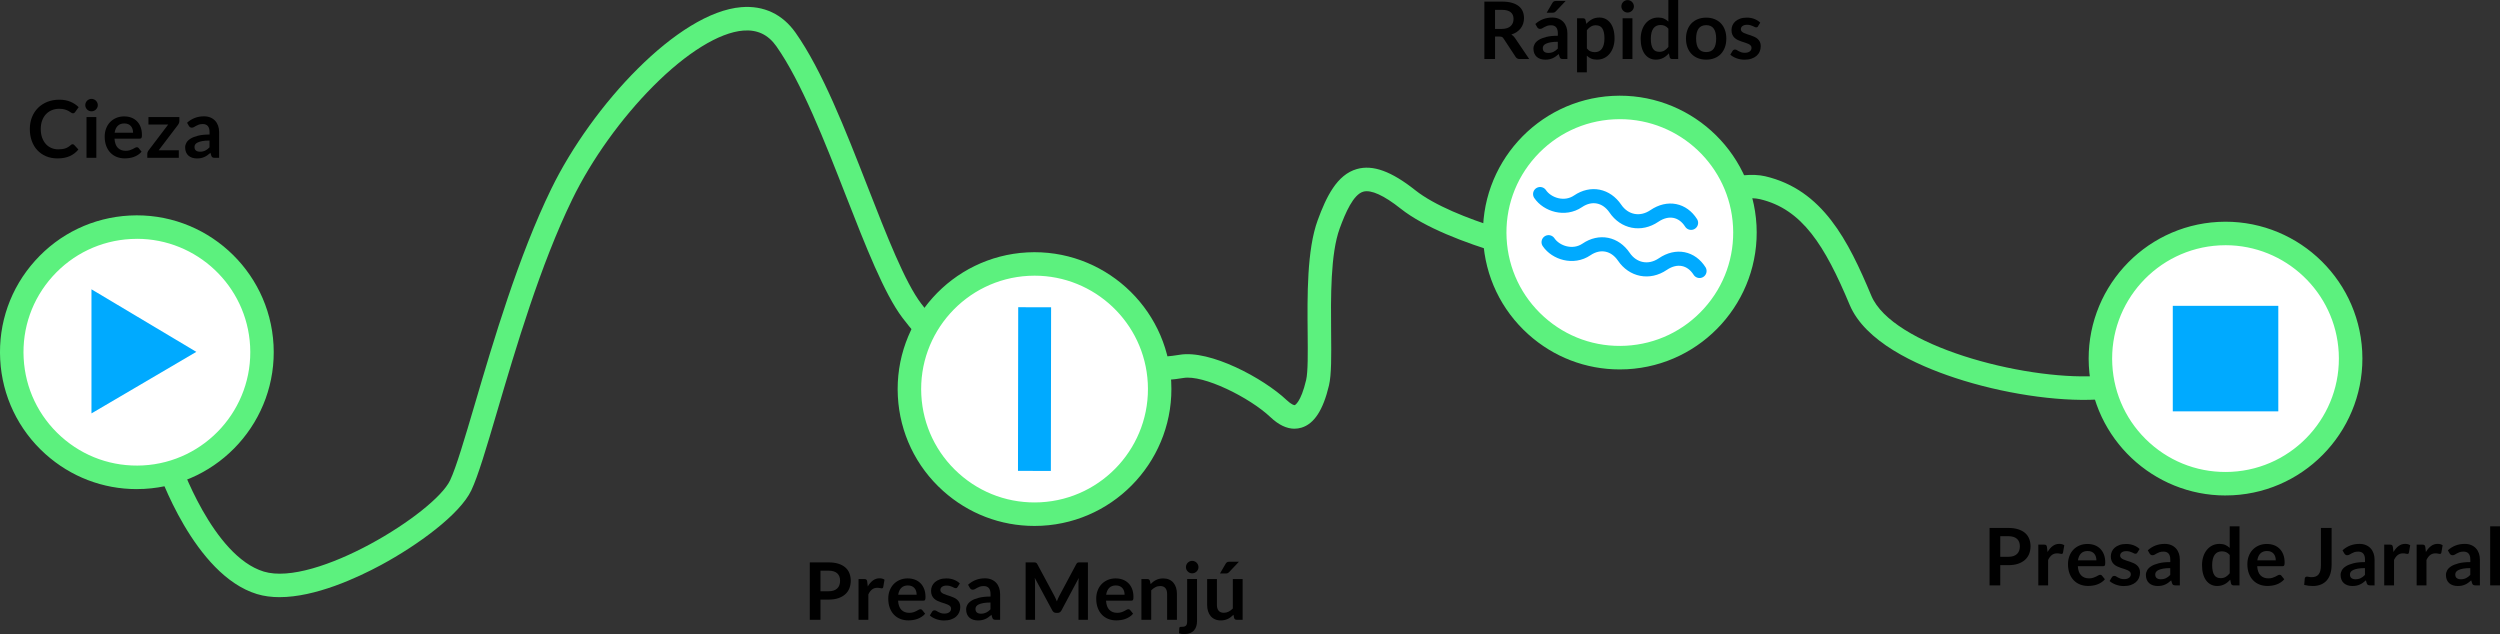 <?xml version="1.0" encoding="UTF-8"?>
<svg id="Capa_2" data-name="Capa 2" xmlns="http://www.w3.org/2000/svg" viewBox="0 0 1064.29 269.95">
  <rect x="0" y="0" width="1064.29" height="269.95" fill="#333333" stroke="none"/>
  <defs>
    <style>
      .cls-1, .cls-2, .cls-3, .cls-4 {
        stroke-width: 0px;
      }

      .cls-5 {
        stroke-linecap: round;
        stroke-width: 6px;
      }

      .cls-5, .cls-6 {
        fill: none;
        stroke: #0af;
        stroke-miterlimit: 10;
      }

      .cls-2 {
        fill: #0af;
      }

      .cls-3 {
        fill: #5cf17e;
      }

      .cls-4 {
        fill: #fff;
      }

      .cls-6 {
        stroke-width: 14px;
      }
    </style>
  </defs>
  <g id="Capa_1-2" data-name="Capa 1">
    <g>
      <circle class="cls-4" cx="58.27" cy="149.95" r="53.27"/>
      <path class="cls-3" d="m58.2,208.22c-14.39,0-28.09-5.24-38.88-14.93C7.74,182.88.91,168.59.08,153.05c-.83-15.54,4.44-30.48,14.85-42.05,10.4-11.58,24.69-18.41,40.23-19.24,32.08-1.71,59.58,23,61.29,55.08,1.71,32.08-23,59.58-55.08,61.29-1.06.06-2.12.08-3.17.08Zm.1-106.54c-.86,0-1.73.02-2.6.07-12.87.69-24.71,6.35-33.33,15.93-8.62,9.59-12.99,21.96-12.3,34.83.69,12.88,6.35,24.71,15.94,33.33,9.59,8.62,21.96,12.98,34.84,12.3,26.58-1.42,47.05-24.19,45.63-50.77-1.37-25.71-22.72-45.7-48.17-45.7Z"/>
    </g>
    <g>
      <circle class="cls-4" cx="947.45" cy="152.66" r="53.27"/>
      <path class="cls-3" d="m947.41,210.93c-30.72,0-56.5-24.13-58.15-55.17-1.71-32.08,23-59.58,55.08-61.29,32.1-1.7,59.58,23,61.29,55.08h0c1.71,32.08-23,59.58-55.08,61.29-1.05.06-2.1.08-3.14.08Zm.06-106.54c-.86,0-1.73.02-2.6.07-26.58,1.42-47.05,24.19-45.63,50.77.69,12.88,6.35,24.71,15.93,33.33s21.97,12.98,34.83,12.3c26.58-1.42,47.05-24.19,45.63-50.77-1.37-25.71-22.72-45.7-48.17-45.7Z"/>
    </g>
    <path class="cls-3" d="m119.02,254.22c-3.37,0-6.62-.4-9.63-1.32-26.73-8.14-41.84-51.99-42.47-53.85l9.47-3.21c.18.53,14.13,40.86,35.91,47.49,21.78,6.62,72.66-24.87,79.31-38.84,2.57-5.41,6.27-17.95,10.54-32.46,7.82-26.56,18.53-62.92,32.55-91.66C252.05,44.78,288.71,5.22,315.6,3.05c9.54-.78,17.52,2.99,23.08,10.87,11.36,16.1,21.23,41.37,30.77,65.79,8.12,20.79,15.79,40.43,22.77,49.62,15.31,20.17,30.1,26.81,38.15,26.4l.53,9.99c-.42.02-.85.03-1.29.03-13.8,0-31.04-11.5-45.36-30.37-7.81-10.3-15.73-30.57-24.12-52.02-8.89-22.76-18.97-48.56-29.63-63.67-3.51-4.97-8.12-7.14-14.1-6.67-10.2.82-24.15,9.43-38.27,23.63-13.71,13.78-26.27,31.31-34.46,48.11-13.65,27.98-24.22,63.89-31.94,90.1-4.57,15.54-8.19,27.81-11.1,33.93-4.87,10.24-22.79,23.31-38.38,31.72-10.32,5.57-28.04,13.71-43.24,13.71Zm-47.37-56.77l4.74-1.6s0,0,0,0l-4.74,1.6Z"/>
    <path class="cls-3" d="m551.08,182.51c-3.33,0-6.74-1.63-10.17-4.87-9.06-8.55-28.68-18.2-37.12-16.73-7.84,1.37-22.24,1.79-34.94,2.16-5.66.17-11,.32-15.19.55l-.53-9.99c4.3-.23,9.71-.39,15.43-.56,12.37-.36,26.38-.77,33.52-2.02,13.01-2.27,35.75,9.92,45.7,19.3,2.08,1.96,3.23,2.17,3.41,2.12.02,0,2.57-1.02,4.85-10.68.81-3.43.73-11.5.65-20.06-.15-15.78-.34-35.41,4.28-47.99,3.63-9.9,8.17-19.39,16.71-21.79,6.77-1.91,14.66.96,24.81,9.01,16.51,13.09,56.14,22.07,65.1,23.97,11.36-6.51,62.61-34.89,83.91-29.89,24.46,5.74,35.31,27.32,45.15,50.83,8.88,21.23,64.21,35.9,95.59,34.23l.53,9.99c-17.28.92-40.43-2.61-60.45-9.21-16.86-5.56-38.34-15.47-44.9-31.14-10.58-25.28-20.22-40.74-38.21-44.96-15.93-3.75-61.89,20.21-78.25,29.76l-1.63.95-1.85-.36c-2.06-.4-50.75-10.1-71.2-26.32-7.12-5.65-12.61-8.14-15.89-7.22-4.26,1.2-7.6,8.97-10.04,15.61-3.99,10.86-3.81,29.49-3.67,44.45.1,9.97.17,17.84-.92,22.45-2.47,10.46-6.3,16.34-11.71,17.96-.98.29-1.98.44-2.98.44Z"/>
    <g>
      <path class="cls-4" d="m742.78,96.17c1.57,29.38-20.98,54.46-50.36,56.03-29.38,1.57-54.46-20.98-56.03-50.36s20.98-54.46,50.36-56.03c29.38-1.57,54.46,20.98,56.03,50.36Z"/>
      <path class="cls-3" d="m689.52,157.27c-14.39,0-28.09-5.24-38.88-14.93-11.58-10.4-18.41-24.69-19.24-40.23-1.71-32.08,23-59.58,55.08-61.29,32.09-1.7,59.58,23,61.29,55.08,1.71,32.08-23,59.58-55.08,61.29-1.06.06-2.12.08-3.17.08Zm.1-106.54c-.86,0-1.73.02-2.6.07-12.88.69-24.71,6.35-33.33,15.93s-12.99,21.96-12.3,34.83c.69,12.88,6.35,24.71,15.93,33.33,9.59,8.62,21.97,12.99,34.83,12.3,12.88-.69,24.71-6.35,33.33-15.93s12.99-21.96,12.3-34.83c-1.37-25.71-22.72-45.7-48.17-45.7Z"/>
    </g>
    <g>
      <path class="cls-4" d="m493.61,162.8c1.57,29.38-20.98,54.46-50.36,56.03-29.38,1.57-54.46-20.98-56.03-50.36-1.57-29.38,20.98-54.46,50.36-56.03s54.46,20.98,56.03,50.36Z"/>
      <path class="cls-3" d="m440.35,223.9c-14.39,0-28.09-5.24-38.88-14.93-11.58-10.4-18.41-24.69-19.24-40.23-1.71-32.08,23-59.58,55.08-61.29,32.07-1.7,59.58,23,61.29,55.08,1.71,32.08-23,59.58-55.08,61.29-1.06.06-2.12.08-3.17.08Zm.1-106.54c-.86,0-1.73.02-2.6.07-26.58,1.42-47.05,24.19-45.63,50.77.69,12.88,6.35,24.71,15.94,33.33,9.59,8.62,21.96,12.98,34.84,12.3,26.58-1.42,47.05-24.19,45.63-50.77-1.37-25.71-22.72-45.7-48.17-45.7Z"/>
    </g>
    <polygon class="cls-2" points="38.94 123.16 38.94 175.99 83.57 149.79 38.94 123.16"/>
    <path class="cls-5" d="m655.65,82.61c3.09,4.55,10.5,6.93,16.15,3.08,5.66-3.84,12.07-2.5,15.9,3.13,3.82,5.63,10.7,7.12,16.59,3.12s12.12-2.61,15.63,2.93"/>
    <path class="cls-5" d="m659.25,103.1c3.09,4.55,10.5,6.93,16.15,3.08,5.66-3.84,12.07-2.5,15.9,3.13,3.82,5.63,10.7,7.12,16.59,3.12,5.88-4,12.12-2.61,15.63,2.93"/>
    <rect class="cls-2" x="924.99" y="130.2" width="44.92" height="44.92"/>
    <line class="cls-6" x1="440.37" y1="200.47" x2="440.47" y2="130.8"/>
    <g>
      <path class="cls-1" d="m30.94,61.41c.25,0,.46.1.64.29l1.79,1.94c-.99,1.23-2.21,2.17-3.66,2.82-1.45.65-3.19.98-5.22.98-1.82,0-3.45-.31-4.9-.93-1.45-.62-2.69-1.48-3.71-2.59-1.03-1.1-1.81-2.42-2.36-3.96-.55-1.53-.82-3.21-.82-5.02s.3-3.52.91-5.05c.61-1.53,1.46-2.84,2.57-3.95s2.43-1.96,3.96-2.58c1.54-.61,3.24-.92,5.1-.92s3.4.29,4.76.87c1.36.58,2.52,1.35,3.49,2.31l-1.52,2.11c-.09.13-.21.25-.35.35-.14.1-.33.15-.58.15s-.52-.1-.79-.3c-.27-.2-.61-.42-1.03-.66-.42-.24-.94-.46-1.58-.66s-1.45-.3-2.43-.3c-1.15,0-2.21.2-3.17.6s-1.79.97-2.49,1.72-1.23,1.65-1.62,2.71c-.39,1.07-.58,2.26-.58,3.59s.19,2.6.58,3.67c.39,1.07.92,1.97,1.58,2.71s1.45,1.29,2.35,1.68c.9.39,1.87.58,2.91.58.62,0,1.18-.03,1.68-.1.5-.07.96-.17,1.39-.32s.82-.33,1.2-.57c.38-.23.75-.52,1.12-.85.11-.1.23-.18.35-.25.12-.06.26-.09.41-.09Z"/>
      <path class="cls-1" d="m41.64,44.77c0,.36-.07.7-.22,1.01s-.34.59-.58.83c-.24.24-.53.42-.85.57-.33.14-.68.21-1.05.21s-.7-.07-1.02-.21c-.32-.14-.6-.33-.84-.57s-.43-.51-.57-.83c-.14-.32-.21-.65-.21-1.01s.07-.72.21-1.05c.14-.33.33-.61.57-.85.24-.24.52-.43.84-.57s.66-.21,1.02-.21.72.07,1.05.21.61.33.85.57c.24.24.44.52.58.85s.22.68.22,1.05Zm-.63,5.06v17.35h-4.18v-17.35h4.18Z"/>
      <path class="cls-1" d="m52.9,49.56c1.09,0,2.1.17,3.02.52s1.71.86,2.38,1.53c.67.67,1.18,1.49,1.56,2.47.37.98.56,2.09.56,3.34,0,.32-.01.58-.04.79-.03.21-.08.37-.15.49-.07.12-.17.2-.3.25s-.28.08-.47.08h-10.72c.12,1.78.6,3.09,1.44,3.92.83.83,1.94,1.25,3.31,1.25.68,0,1.26-.08,1.75-.24.49-.16.92-.33,1.29-.52.37-.19.69-.37.96-.52.28-.16.54-.24.8-.24.17,0,.32.03.44.1s.23.16.32.29l1.22,1.52c-.46.54-.98,1-1.56,1.36-.58.37-1.18.66-1.8.88-.63.22-1.26.38-1.91.46s-1.28.14-1.89.14c-1.21,0-2.33-.2-3.36-.6-1.04-.4-1.94-.99-2.71-1.78s-1.37-1.75-1.81-2.91c-.44-1.16-.66-2.49-.66-4.02,0-1.18.19-2.3.58-3.34.38-1.04.93-1.95,1.65-2.72s1.59-1.38,2.62-1.83,2.2-.68,3.49-.68Zm.08,2.99c-1.22,0-2.17.34-2.86,1.03-.69.69-1.13,1.66-1.32,2.93h7.85c0-.54-.07-1.05-.22-1.53-.15-.48-.37-.9-.68-1.26-.3-.36-.69-.65-1.15-.85-.46-.21-1-.31-1.62-.31Z"/>
      <path class="cls-1" d="m76.35,51.56c0,.29-.05.58-.16.85-.11.28-.23.51-.38.7l-8.25,10.86h8.56v3.21h-13.41v-1.74c0-.19.04-.42.14-.69.09-.26.23-.52.42-.75l8.32-10.97h-8.39v-3.2h13.16v1.73Z"/>
      <path class="cls-1" d="m93.28,67.18h-1.88c-.39,0-.7-.06-.93-.18s-.39-.36-.51-.72l-.37-1.23c-.44.39-.87.74-1.29,1.04s-.86.55-1.31.75c-.45.2-.93.35-1.44.46-.51.1-1.07.15-1.69.15-.73,0-1.41-.1-2.03-.3-.62-.2-1.15-.5-1.6-.89-.45-.4-.79-.89-1.04-1.48-.25-.59-.37-1.27-.37-2.05,0-.66.17-1.3.52-1.94.34-.64.92-1.22,1.72-1.73.8-.51,1.87-.94,3.2-1.28,1.33-.34,2.98-.51,4.95-.51v-1.02c0-1.17-.25-2.04-.74-2.6-.49-.56-1.2-.84-2.14-.84-.68,0-1.24.08-1.69.24-.45.16-.84.34-1.17.53-.33.2-.64.38-.92.53-.28.16-.59.24-.93.24-.28,0-.52-.07-.73-.22s-.37-.33-.49-.54l-.76-1.33c2-1.83,4.4-2.74,7.22-2.74,1.01,0,1.92.17,2.71.5.79.33,1.47.79,2.02,1.39.55.59.97,1.3,1.26,2.12.29.82.43,1.72.43,2.71v10.96Zm-8.12-2.6c.43,0,.82-.04,1.18-.12.36-.08.7-.19,1.02-.35s.63-.35.93-.57.6-.5.9-.81v-2.9c-1.22,0-2.23.08-3.05.23s-1.47.35-1.97.59-.85.52-1.06.83c-.21.32-.31.66-.31,1.04,0,.74.22,1.27.65,1.58.43.32,1,.48,1.7.48Z"/>
    </g>
    <g>
      <path class="cls-1" d="m349.29,255.26v8.61h-4.55v-24.45h7.96c1.63,0,3.05.19,4.24.57,1.2.38,2.18.92,2.96,1.61.78.69,1.35,1.51,1.72,2.47.37.96.56,2.01.56,3.14s-.2,2.27-.59,3.26-.99,1.83-1.78,2.54c-.79.71-1.78,1.26-2.96,1.66s-2.57.59-4.16.59h-3.42Zm0-3.55h3.42c.83,0,1.56-.1,2.18-.31s1.13-.51,1.54-.9c.41-.39.71-.86.91-1.42.2-.56.3-1.18.3-1.87s-.1-1.25-.3-1.78c-.2-.53-.51-.98-.91-1.35-.41-.37-.92-.66-1.54-.85s-1.35-.29-2.18-.29h-3.42v8.78Z"/>
      <path class="cls-1" d="m365.49,263.86v-17.35h2.45c.43,0,.73.08.9.24s.28.43.34.81l.25,2.1c.62-1.07,1.35-1.92,2.18-2.54.83-.62,1.77-.93,2.81-.93.86,0,1.57.2,2.13.59l-.54,3.13c-.03.2-.11.35-.22.43-.11.08-.26.13-.46.13-.17,0-.4-.04-.69-.12-.29-.08-.68-.12-1.17-.12-.87,0-1.61.24-2.23.72-.62.48-1.14,1.18-1.57,2.1v10.81h-4.18Z"/>
      <path class="cls-1" d="m386.48,246.24c1.09,0,2.1.18,3.02.53s1.71.86,2.38,1.53c.67.67,1.18,1.49,1.56,2.47.37.98.56,2.09.56,3.34,0,.32-.01.58-.04.79s-.08.37-.15.49-.17.2-.3.25-.28.08-.47.08h-10.72c.12,1.78.6,3.09,1.44,3.92.83.84,1.94,1.25,3.31,1.25.68,0,1.26-.08,1.75-.24.49-.16.92-.33,1.29-.53.37-.19.69-.37.96-.52s.54-.24.8-.24c.17,0,.32.03.44.1.12.07.23.16.32.29l1.22,1.52c-.46.54-.98,1-1.56,1.36-.58.37-1.18.66-1.8.88-.63.22-1.26.38-1.91.46s-1.28.14-1.89.14c-1.21,0-2.33-.2-3.36-.6-1.04-.4-1.94-.99-2.71-1.78s-1.37-1.75-1.81-2.91c-.44-1.15-.66-2.49-.66-4.02,0-1.18.19-2.3.58-3.34.38-1.04.93-1.95,1.65-2.72.72-.77,1.59-1.38,2.62-1.83s2.2-.68,3.49-.68Zm.08,2.99c-1.22,0-2.17.34-2.86,1.03s-1.13,1.66-1.32,2.93h7.85c0-.54-.07-1.05-.22-1.53-.15-.48-.37-.9-.68-1.26-.3-.36-.69-.64-1.15-.85-.46-.21-1-.31-1.62-.31Z"/>
      <path class="cls-1" d="m407.68,249.9c-.11.18-.23.31-.35.38-.12.07-.28.11-.47.11-.2,0-.42-.06-.65-.17-.23-.11-.5-.24-.8-.38s-.65-.27-1.04-.38c-.39-.11-.85-.17-1.38-.17-.82,0-1.47.17-1.95.52-.47.35-.71.81-.71,1.37,0,.37.12.69.36.94.24.25.56.48.96.67.4.19.85.36,1.36.52.51.15,1.03.32,1.56.5.53.18,1.05.39,1.56.62.51.23.96.53,1.36.88.4.35.72.78.96,1.28s.36,1.09.36,1.79c0,.83-.15,1.6-.46,2.31s-.75,1.31-1.34,1.83-1.31.91-2.17,1.2c-.86.29-1.85.43-2.97.43-.6,0-1.18-.05-1.75-.16s-1.12-.26-1.64-.45c-.52-.19-1.01-.42-1.46-.68-.45-.26-.84-.54-1.17-.85l.96-1.59c.12-.19.27-.34.44-.44.17-.1.38-.15.64-.15s.5.07.74.22c.23.15.5.3.8.47.3.17.66.33,1.07.47.41.15.93.22,1.56.22.5,0,.92-.06,1.28-.18.36-.12.65-.27.88-.46.23-.19.4-.42.51-.67.11-.25.16-.52.16-.79,0-.41-.12-.74-.36-1-.24-.26-.56-.48-.96-.68-.4-.19-.86-.36-1.37-.52s-1.04-.32-1.57-.5c-.54-.18-1.06-.39-1.57-.63s-.97-.55-1.37-.92c-.4-.37-.72-.83-.96-1.37-.24-.54-.36-1.2-.36-1.96,0-.71.14-1.39.42-2.03.28-.64.7-1.2,1.24-1.68s1.23-.86,2.05-1.15,1.76-.43,2.83-.43c1.19,0,2.28.2,3.26.59.98.4,1.8.91,2.45,1.56l-.95,1.51Z"/>
      <path class="cls-1" d="m425.76,263.86h-1.88c-.39,0-.7-.06-.93-.18-.23-.12-.39-.36-.51-.72l-.37-1.23c-.44.39-.87.74-1.29,1.04s-.86.55-1.31.75c-.45.2-.93.35-1.44.46-.51.1-1.07.15-1.69.15-.73,0-1.41-.1-2.03-.3-.62-.2-1.15-.49-1.6-.89-.45-.39-.79-.89-1.04-1.47-.25-.59-.37-1.27-.37-2.05,0-.65.17-1.3.52-1.94s.92-1.22,1.72-1.73c.8-.52,1.87-.94,3.2-1.28s2.98-.51,4.95-.51v-1.02c0-1.17-.25-2.04-.74-2.6-.49-.56-1.2-.84-2.14-.84-.68,0-1.24.08-1.69.24s-.84.34-1.17.53c-.33.2-.64.38-.92.53-.28.16-.59.24-.93.24-.28,0-.52-.07-.73-.22s-.37-.33-.49-.54l-.76-1.34c2-1.83,4.4-2.74,7.22-2.74,1.01,0,1.92.17,2.71.5s1.47.79,2.02,1.39c.55.59.97,1.3,1.26,2.12.29.82.43,1.72.43,2.71v10.96Zm-8.12-2.61c.43,0,.82-.04,1.18-.12s.7-.2,1.02-.35c.32-.16.63-.35.93-.57.3-.23.6-.5.9-.81v-2.9c-1.22,0-2.23.08-3.05.23-.82.15-1.47.35-1.97.59s-.85.52-1.06.84c-.21.32-.31.66-.31,1.04,0,.74.22,1.27.65,1.58.43.32,1,.48,1.7.48Z"/>
      <path class="cls-1" d="m449.44,254.84c.16.39.32.78.48,1.18.16-.41.32-.81.49-1.2s.35-.77.54-1.13l7.24-13.54c.09-.17.18-.3.28-.41s.2-.17.32-.22.25-.07.4-.09c.15,0,.32-.02.52-.02h3.43v24.45h-4.01v-15.79c0-.29,0-.61.03-.96s.04-.71.08-1.06l-7.39,13.87c-.17.32-.39.56-.66.73-.27.18-.59.26-.95.26h-.63c-.36,0-.68-.09-.95-.26-.27-.17-.49-.42-.66-.73l-7.49-13.92c.04.37.08.73.09,1.09s.03.69.03.99v15.79h-4.01v-24.45h3.43c.2,0,.38,0,.52.02.15.01.28.04.4.09s.23.12.33.22.2.24.29.41l7.3,13.58c.19.36.37.74.53,1.12Z"/>
      <path class="cls-1" d="m475.01,246.24c1.09,0,2.1.18,3.02.53s1.71.86,2.38,1.53c.67.67,1.18,1.49,1.56,2.47.37.98.56,2.09.56,3.34,0,.32-.01.58-.04.79s-.08.37-.15.49-.17.2-.3.25-.28.08-.47.08h-10.72c.12,1.78.6,3.09,1.44,3.92.83.84,1.94,1.25,3.31,1.25.68,0,1.26-.08,1.75-.24.49-.16.92-.33,1.29-.53.37-.19.69-.37.96-.52s.54-.24.8-.24c.17,0,.32.03.44.1.12.07.23.16.32.29l1.22,1.52c-.46.54-.98,1-1.56,1.36-.58.37-1.18.66-1.8.88-.63.22-1.26.38-1.91.46s-1.28.14-1.89.14c-1.21,0-2.33-.2-3.36-.6-1.04-.4-1.94-.99-2.71-1.78s-1.37-1.75-1.81-2.91c-.44-1.15-.66-2.49-.66-4.02,0-1.18.19-2.3.58-3.34.38-1.04.93-1.95,1.65-2.72.72-.77,1.59-1.38,2.62-1.83s2.2-.68,3.49-.68Zm.08,2.99c-1.22,0-2.17.34-2.86,1.03s-1.13,1.66-1.32,2.93h7.85c0-.54-.07-1.05-.22-1.53-.15-.48-.37-.9-.68-1.26-.3-.36-.69-.64-1.15-.85-.46-.21-1-.31-1.62-.31Z"/>
      <path class="cls-1" d="m485.92,263.86v-17.35h2.55c.54,0,.9.25,1.07.76l.29,1.37c.35-.36.72-.69,1.11-.98.39-.29.8-.55,1.23-.76.43-.21.9-.38,1.4-.49s1.04-.17,1.62-.17c.95,0,1.79.16,2.52.48.73.32,1.34.77,1.83,1.35s.86,1.27,1.12,2.08c.25.8.38,1.69.38,2.66v11.04h-4.18v-11.04c0-1.06-.25-1.88-.74-2.46-.49-.58-1.23-.87-2.21-.87-.72,0-1.4.16-2.03.49-.63.33-1.23.77-1.79,1.34v12.55h-4.18Z"/>
      <path class="cls-1" d="m509.59,246.51v17.94c0,.75-.1,1.46-.3,2.13-.2.66-.51,1.25-.95,1.75-.43.5-1,.9-1.71,1.18-.7.29-1.56.43-2.58.43-.4,0-.76-.03-1.1-.08-.34-.05-.68-.13-1.03-.25l.13-2.25c.03-.23.12-.37.27-.43.15-.06.43-.09.84-.09s.77-.04,1.06-.13c.29-.08.52-.22.69-.41.17-.19.3-.43.37-.73s.11-.68.11-1.13v-17.94h4.18Zm.62-5.06c0,.36-.07.7-.22,1.02-.15.31-.34.59-.58.83s-.53.43-.85.57c-.33.14-.68.21-1.05.21s-.7-.07-1.02-.21-.6-.33-.84-.57c-.24-.24-.43-.51-.57-.83-.14-.32-.21-.65-.21-1.02s.07-.72.21-1.05c.14-.33.33-.61.57-.85.24-.24.52-.43.84-.57s.66-.21,1.02-.21.72.07,1.05.21c.33.14.61.33.85.57.24.24.44.52.58.85.15.33.22.68.22,1.05Z"/>
      <path class="cls-1" d="m518.06,246.51v11.03c0,1.06.25,1.88.74,2.46.49.58,1.23.87,2.21.87.72,0,1.4-.16,2.03-.48.63-.32,1.23-.76,1.79-1.33v-12.55h4.18v17.35h-2.55c-.54,0-.9-.25-1.07-.76l-.29-1.39c-.36.36-.73.69-1.12.99-.38.3-.79.55-1.23.76-.43.21-.9.37-1.4.49-.5.12-1.04.18-1.61.18-.95,0-1.78-.16-2.51-.48-.73-.32-1.34-.78-1.83-1.36s-.87-1.28-1.12-2.09c-.25-.8-.38-1.69-.38-2.66v-11.03h4.18Zm9.37-7.37l-4.18,4.41c-.21.22-.42.38-.62.46s-.45.13-.77.13h-2.5l2.4-4.11c.17-.29.37-.52.59-.67s.56-.23,1.01-.23h4.06Z"/>
    </g>
    <g>
      <path class="cls-1" d="m636.47,15.57v9.55h-4.55V.68h7.46c1.67,0,3.1.17,4.29.52,1.19.34,2.16.83,2.92,1.45s1.32,1.36,1.67,2.22c.36.86.53,1.81.53,2.85,0,.82-.12,1.6-.36,2.33-.24.73-.59,1.4-1.05,2s-1.02,1.12-1.69,1.57c-.67.45-1.43.81-2.29,1.08.58.33,1.07.79,1.49,1.4l6.12,9.03h-4.09c-.39,0-.73-.08-1.01-.24-.28-.16-.51-.38-.7-.68l-5.14-7.83c-.19-.29-.4-.5-.63-.63-.23-.12-.57-.19-1.02-.19h-1.94Zm0-3.26h2.84c.86,0,1.6-.11,2.24-.32.64-.21,1.16-.51,1.57-.89.41-.38.72-.83.92-1.34.2-.52.3-1.09.3-1.71,0-1.24-.41-2.19-1.22-2.86-.82-.67-2.07-1-3.75-1h-2.91v8.12Z"/>
      <path class="cls-1" d="m667.27,25.13h-1.88c-.39,0-.71-.06-.93-.18-.23-.12-.39-.36-.51-.72l-.37-1.23c-.44.39-.87.74-1.29,1.04s-.86.55-1.31.75c-.45.2-.93.35-1.44.46s-1.07.15-1.69.15c-.73,0-1.41-.1-2.03-.3-.62-.2-1.15-.5-1.6-.89-.45-.4-.79-.89-1.04-1.48-.25-.59-.37-1.27-.37-2.05,0-.66.17-1.3.52-1.94.34-.64.92-1.22,1.72-1.73s1.87-.94,3.2-1.28c1.33-.34,2.98-.51,4.95-.51v-1.02c0-1.17-.25-2.04-.74-2.6-.49-.56-1.2-.84-2.14-.84-.68,0-1.24.08-1.69.24-.45.16-.84.34-1.18.53-.33.2-.64.38-.92.53-.28.16-.59.24-.93.24-.28,0-.52-.07-.73-.22s-.37-.33-.49-.54l-.76-1.33c2-1.83,4.4-2.74,7.22-2.74,1.02,0,1.92.17,2.71.5.79.33,1.47.79,2.02,1.39.55.59.97,1.3,1.26,2.12.29.82.43,1.72.43,2.71v10.96Zm-8.12-2.6c.43,0,.82-.04,1.18-.12.36-.08.7-.19,1.02-.35.32-.16.63-.35.93-.57.3-.23.6-.5.9-.81v-2.9c-1.22,0-2.24.08-3.05.23-.82.15-1.47.35-1.97.59s-.85.52-1.06.83c-.21.32-.31.66-.31,1.04,0,.74.22,1.27.65,1.58.43.32,1,.48,1.7.48Zm7.37-22.12l-4.18,4.41c-.21.23-.42.38-.62.46-.2.08-.46.13-.77.13h-2.5l2.4-4.11c.17-.29.37-.52.59-.67.22-.15.56-.23,1.01-.23h4.06Z"/>
      <path class="cls-1" d="m671.38,30.79V7.78h2.55c.27,0,.5.06.69.19s.32.32.37.58l.34,1.61c.7-.8,1.5-1.45,2.41-1.95s1.97-.74,3.19-.74c.95,0,1.81.2,2.59.59.78.4,1.46.97,2.03,1.72.57.75,1.01,1.67,1.32,2.77.31,1.1.47,2.36.47,3.78,0,1.3-.18,2.5-.53,3.6s-.85,2.06-1.5,2.87c-.65.81-1.43,1.45-2.35,1.9-.92.46-1.95.69-3.09.69-.98,0-1.81-.15-2.5-.45s-1.29-.71-1.83-1.24v7.1h-4.18Zm8.12-20.04c-.87,0-1.61.18-2.22.55-.62.37-1.19.88-1.72,1.55v7.78c.47.59.99,1,1.55,1.23.56.23,1.16.35,1.8.35s1.2-.12,1.72-.35c.51-.24.95-.6,1.3-1.08.36-.49.63-1.1.82-1.83.19-.74.29-1.61.29-2.61s-.08-1.87-.25-2.58c-.16-.7-.4-1.28-.7-1.72-.3-.44-.67-.76-1.11-.96-.43-.2-.93-.3-1.48-.3Z"/>
      <path class="cls-1" d="m695.58,2.72c0,.36-.07.7-.22,1.01s-.34.59-.58.83c-.24.24-.53.42-.85.57-.33.14-.68.21-1.05.21s-.7-.07-1.02-.21c-.32-.14-.6-.33-.84-.57-.24-.24-.43-.51-.57-.83s-.21-.65-.21-1.01.07-.72.21-1.05.33-.61.57-.85.52-.43.84-.57c.32-.14.66-.21,1.02-.21s.72.07,1.05.21.61.33.85.57c.24.24.44.52.58.85s.22.68.22,1.05Zm-.63,5.06v17.35h-4.18V7.78h4.18Z"/>
      <path class="cls-1" d="m711.88,25.13c-.54,0-.9-.25-1.07-.76l-.34-1.67c-.36.41-.74.77-1.13,1.1s-.82.61-1.28.85c-.46.24-.95.42-1.47.55-.52.13-1.09.19-1.7.19-.95,0-1.81-.2-2.6-.59s-1.47-.97-2.04-1.72c-.57-.75-1.01-1.68-1.32-2.78s-.47-2.37-.47-3.79c0-1.29.18-2.48.53-3.58.35-1.1.85-2.06,1.5-2.87.65-.81,1.44-1.45,2.35-1.9.91-.46,1.94-.69,3.08-.69.97,0,1.8.16,2.49.47.69.31,1.3.72,1.84,1.24V0h4.18v25.13h-2.55Zm-5.56-3.06c.87,0,1.61-.18,2.22-.54.61-.36,1.18-.87,1.72-1.54v-7.78c-.47-.58-.99-.98-1.55-1.22-.56-.24-1.16-.35-1.8-.35s-1.2.12-1.72.35c-.51.24-.95.59-1.3,1.07s-.63,1.09-.82,1.83-.29,1.61-.29,2.61.08,1.87.25,2.58c.16.7.4,1.28.7,1.72s.68.77,1.12.96c.44.2.93.3,1.47.3Z"/>
      <path class="cls-1" d="m726.36,7.51c1.29,0,2.47.21,3.53.63,1.05.42,1.95,1.01,2.7,1.78.74.77,1.32,1.7,1.72,2.81.41,1.1.61,2.34.61,3.7s-.2,2.62-.61,3.72c-.41,1.1-.98,2.05-1.72,2.82-.74.78-1.64,1.38-2.7,1.79-1.05.42-2.23.63-3.53.63s-2.47-.21-3.54-.63c-1.06-.42-1.96-1.01-2.71-1.79-.75-.78-1.33-1.72-1.74-2.82-.41-1.1-.62-2.34-.62-3.72s.21-2.6.62-3.7c.41-1.11.99-2.04,1.74-2.81.75-.77,1.65-1.36,2.71-1.78,1.06-.42,2.24-.63,3.54-.63Zm0,14.66c1.44,0,2.51-.48,3.2-1.45s1.04-2.39,1.04-4.26-.35-3.3-1.04-4.28c-.69-.98-1.76-1.47-3.2-1.47s-2.55.49-3.25,1.48c-.7.99-1.05,2.41-1.05,4.27s.35,3.28,1.05,4.25c.7.98,1.78,1.46,3.25,1.46Z"/>
      <path class="cls-1" d="m748.47,11.16c-.11.18-.23.31-.36.38s-.28.11-.47.11c-.2,0-.42-.06-.65-.17-.23-.11-.5-.24-.8-.38s-.65-.27-1.04-.38c-.39-.11-.85-.17-1.38-.17-.82,0-1.47.17-1.95.52-.47.35-.71.81-.71,1.37,0,.37.12.69.36.94.24.25.56.48.96.67.4.19.85.36,1.36.52.51.15,1.03.32,1.56.5.53.18,1.05.39,1.55.62.51.23.96.52,1.36.88.4.35.72.78.96,1.28.24.5.36,1.09.36,1.79,0,.83-.15,1.6-.46,2.31-.3.71-.75,1.31-1.34,1.83-.59.51-1.31.91-2.17,1.2-.86.29-1.85.43-2.97.43-.6,0-1.18-.05-1.75-.16-.57-.11-1.12-.26-1.64-.45s-1.01-.42-1.45-.68c-.45-.26-.84-.54-1.18-.85l.96-1.59c.12-.19.27-.34.44-.44.17-.1.38-.15.64-.15s.5.07.73.22c.23.15.5.3.8.47.3.17.66.33,1.07.47.41.15.93.22,1.56.22.5,0,.92-.06,1.28-.18.35-.12.65-.27.88-.46.23-.19.4-.42.51-.67.11-.25.16-.52.16-.79,0-.41-.12-.74-.36-1-.24-.26-.56-.48-.96-.68-.4-.19-.86-.36-1.37-.52-.51-.15-1.04-.32-1.57-.5-.54-.18-1.06-.39-1.57-.63-.51-.24-.97-.55-1.37-.92-.4-.37-.72-.83-.96-1.37s-.36-1.2-.36-1.96c0-.71.14-1.39.42-2.03.28-.64.7-1.2,1.24-1.68.55-.48,1.23-.86,2.04-1.15.82-.29,1.76-.43,2.83-.43,1.19,0,2.28.2,3.26.59.98.4,1.8.91,2.45,1.56l-.95,1.51Z"/>
    </g>
    <g>
      <path class="cls-1" d="m851.54,240.59v8.61h-4.55v-24.45h7.96c1.63,0,3.05.19,4.24.58,1.19.38,2.18.92,2.96,1.61.78.69,1.35,1.51,1.72,2.47s.56,2.01.56,3.14-.2,2.27-.59,3.26c-.4.99-.99,1.83-1.78,2.54-.79.71-1.78,1.26-2.96,1.66-1.18.4-2.57.59-4.16.59h-3.42Zm0-3.55h3.42c.83,0,1.56-.1,2.18-.31s1.13-.51,1.54-.9.71-.86.91-1.42c.2-.56.3-1.18.3-1.87s-.1-1.25-.3-1.78c-.2-.53-.51-.98-.91-1.35s-.92-.66-1.54-.85-1.35-.3-2.18-.3h-3.42v8.78Z"/>
      <path class="cls-1" d="m867.74,249.2v-17.35h2.45c.43,0,.73.08.9.24s.28.43.34.81l.25,2.1c.62-1.07,1.35-1.92,2.18-2.54s1.77-.93,2.81-.93c.86,0,1.57.2,2.13.59l-.54,3.13c-.03.2-.11.35-.22.43-.11.08-.26.13-.46.13-.17,0-.4-.04-.69-.12-.29-.08-.68-.12-1.17-.12-.87,0-1.61.24-2.23.72s-1.14,1.18-1.57,2.1v10.81h-4.18Z"/>
      <path class="cls-1" d="m888.72,231.58c1.09,0,2.1.17,3.02.52s1.71.86,2.38,1.53c.67.67,1.18,1.49,1.56,2.47.37.98.56,2.09.56,3.34,0,.32-.01.58-.04.79-.03.21-.08.37-.15.49-.07.12-.17.2-.3.25s-.28.08-.47.08h-10.72c.12,1.78.6,3.09,1.44,3.92.83.83,1.94,1.25,3.31,1.25.68,0,1.26-.08,1.75-.24.49-.16.92-.33,1.29-.52.37-.19.69-.37.96-.52.28-.16.54-.24.8-.24.17,0,.32.03.44.1.12.07.23.16.32.29l1.22,1.52c-.46.54-.98,1-1.56,1.36-.57.37-1.17.66-1.8.88-.62.22-1.26.38-1.91.46-.65.09-1.28.14-1.89.14-1.21,0-2.33-.2-3.37-.6s-1.94-.99-2.71-1.78-1.37-1.75-1.81-2.91-.66-2.49-.66-4.02c0-1.18.19-2.3.57-3.34.38-1.04.93-1.95,1.65-2.72.72-.77,1.59-1.38,2.62-1.83,1.03-.45,2.2-.68,3.49-.68Zm.08,2.99c-1.22,0-2.17.34-2.86,1.03-.69.69-1.13,1.66-1.32,2.93h7.85c0-.54-.07-1.05-.22-1.53s-.37-.9-.68-1.26c-.3-.36-.69-.65-1.15-.85-.46-.21-1-.31-1.62-.31Z"/>
      <path class="cls-1" d="m909.92,235.24c-.11.18-.23.31-.36.38s-.28.11-.47.11c-.2,0-.42-.06-.65-.17-.23-.11-.5-.24-.8-.38-.3-.14-.65-.27-1.04-.38-.39-.11-.85-.17-1.38-.17-.82,0-1.47.17-1.94.52s-.71.81-.71,1.37c0,.37.12.69.36.94.24.25.56.48.96.67.4.19.85.36,1.36.52.51.15,1.03.32,1.56.5.53.18,1.05.39,1.56.62.51.23.96.52,1.36.88.4.35.72.78.96,1.28.24.5.36,1.09.36,1.79,0,.83-.15,1.6-.46,2.31-.3.71-.75,1.31-1.34,1.83-.59.51-1.31.91-2.17,1.2-.86.29-1.85.43-2.97.43-.6,0-1.18-.05-1.75-.16-.57-.11-1.12-.26-1.64-.45s-1.01-.42-1.45-.68c-.45-.26-.84-.54-1.18-.85l.96-1.59c.12-.19.27-.34.44-.44.17-.1.38-.15.64-.15s.5.07.74.22c.23.15.5.3.8.47.3.17.66.33,1.07.47.41.15.93.22,1.56.22.5,0,.92-.06,1.28-.18.35-.12.65-.27.88-.46.23-.19.4-.42.51-.67.11-.25.16-.52.16-.79,0-.41-.12-.74-.36-1-.24-.26-.56-.48-.96-.68-.4-.19-.86-.36-1.37-.52-.51-.15-1.04-.32-1.57-.5-.54-.18-1.06-.39-1.57-.63-.51-.24-.97-.55-1.37-.92s-.72-.83-.96-1.37-.36-1.2-.36-1.96c0-.71.14-1.39.42-2.03.28-.64.7-1.2,1.24-1.68.55-.48,1.23-.86,2.05-1.15.82-.29,1.76-.43,2.83-.43,1.19,0,2.28.2,3.26.59.98.4,1.8.91,2.45,1.56l-.95,1.51Z"/>
      <path class="cls-1" d="m928,249.2h-1.88c-.39,0-.71-.06-.93-.18-.23-.12-.4-.36-.51-.72l-.37-1.23c-.44.39-.87.74-1.29,1.04-.42.3-.86.55-1.31.75-.45.2-.93.35-1.44.46-.51.1-1.07.15-1.69.15-.73,0-1.41-.1-2.03-.3-.62-.2-1.15-.5-1.6-.89s-.79-.89-1.04-1.48c-.25-.59-.37-1.27-.37-2.05,0-.66.17-1.3.52-1.94.34-.64.92-1.22,1.72-1.73.8-.51,1.87-.94,3.2-1.28,1.33-.34,2.98-.51,4.95-.51v-1.02c0-1.17-.25-2.04-.74-2.6-.49-.56-1.2-.84-2.14-.84-.68,0-1.24.08-1.69.24-.45.16-.84.34-1.18.53-.33.2-.64.38-.92.53-.28.16-.59.24-.93.24-.28,0-.52-.07-.73-.22s-.37-.33-.49-.54l-.76-1.33c2-1.83,4.4-2.74,7.22-2.74,1.01,0,1.92.17,2.71.5.79.33,1.47.79,2.02,1.39.55.59.97,1.3,1.26,2.12.29.82.43,1.72.43,2.71v10.96Zm-8.12-2.6c.43,0,.82-.04,1.18-.12.36-.08.7-.19,1.02-.35s.63-.35.93-.57c.3-.23.6-.5.9-.81v-2.9c-1.22,0-2.24.08-3.05.23-.82.15-1.47.35-1.97.59s-.85.52-1.06.83c-.21.32-.31.66-.31,1.04,0,.74.22,1.27.65,1.58.43.32,1,.48,1.7.48Z"/>
      <path class="cls-1" d="m950.85,249.2c-.54,0-.9-.25-1.07-.76l-.34-1.67c-.36.41-.74.77-1.13,1.1s-.82.61-1.28.85c-.46.24-.95.42-1.47.55-.52.13-1.09.19-1.7.19-.95,0-1.82-.2-2.6-.59s-1.47-.97-2.04-1.72c-.57-.75-1.01-1.68-1.32-2.78-.31-1.1-.46-2.37-.46-3.79,0-1.29.17-2.48.52-3.58.35-1.1.85-2.06,1.5-2.87.65-.81,1.44-1.45,2.35-1.9.91-.46,1.94-.69,3.08-.69.97,0,1.8.16,2.49.47.69.31,1.3.72,1.84,1.24v-9.17h4.18v25.13h-2.55Zm-5.56-3.06c.87,0,1.61-.18,2.22-.54.61-.36,1.18-.87,1.72-1.54v-7.78c-.47-.58-.99-.98-1.55-1.22-.56-.24-1.16-.35-1.8-.35s-1.2.12-1.72.35c-.51.24-.95.59-1.3,1.07-.36.48-.63,1.09-.82,1.83-.19.74-.29,1.61-.29,2.61s.08,1.87.25,2.58c.16.7.4,1.28.7,1.72s.68.77,1.12.96.93.3,1.47.3Z"/>
      <path class="cls-1" d="m965.08,231.58c1.09,0,2.1.17,3.02.52s1.71.86,2.38,1.53c.67.67,1.18,1.49,1.56,2.47.37.98.56,2.09.56,3.34,0,.32-.01.58-.04.79-.03.21-.08.37-.15.49-.07.12-.17.2-.3.25s-.28.08-.47.08h-10.72c.12,1.78.6,3.09,1.44,3.92.83.83,1.94,1.25,3.31,1.25.68,0,1.26-.08,1.75-.24.49-.16.92-.33,1.29-.52.37-.19.69-.37.96-.52.28-.16.54-.24.8-.24.17,0,.32.03.44.1.12.07.23.16.32.29l1.22,1.52c-.46.54-.98,1-1.56,1.36-.57.37-1.17.66-1.8.88-.62.22-1.26.38-1.91.46-.65.09-1.28.14-1.89.14-1.21,0-2.33-.2-3.37-.6s-1.94-.99-2.71-1.78-1.37-1.75-1.81-2.91-.66-2.49-.66-4.02c0-1.18.19-2.3.57-3.34.38-1.04.93-1.95,1.65-2.72.72-.77,1.59-1.38,2.62-1.83,1.03-.45,2.2-.68,3.49-.68Zm.08,2.99c-1.22,0-2.17.34-2.86,1.03-.69.69-1.13,1.66-1.32,2.93h7.85c0-.54-.07-1.05-.22-1.53s-.37-.9-.68-1.26c-.3-.36-.69-.65-1.15-.85-.46-.21-1-.31-1.62-.31Z"/>
      <path class="cls-1" d="m992.59,240.51c0,1.38-.17,2.62-.51,3.72-.34,1.11-.84,2.05-1.51,2.82-.67.78-1.51,1.38-2.51,1.79-1,.42-2.17.63-3.5.63-.61,0-1.21-.04-1.79-.11s-1.2-.19-1.84-.35l.24-2.71c.02-.25.12-.45.28-.6.16-.15.4-.23.72-.23.19,0,.44.04.75.12.31.08.7.12,1.18.12.64,0,1.21-.09,1.71-.28.5-.19.91-.48,1.24-.89.33-.41.58-.93.75-1.58.17-.65.25-1.43.25-2.36v-15.86h4.55v15.76Z"/>
      <path class="cls-1" d="m1010.89,249.2h-1.88c-.39,0-.7-.06-.93-.18s-.39-.36-.51-.72l-.37-1.23c-.44.39-.87.74-1.29,1.04s-.86.55-1.31.75c-.45.2-.93.35-1.44.46-.51.1-1.07.15-1.69.15-.73,0-1.41-.1-2.03-.3-.62-.2-1.15-.5-1.6-.89-.45-.4-.79-.89-1.04-1.48-.25-.59-.37-1.27-.37-2.05,0-.66.17-1.3.52-1.94.34-.64.92-1.22,1.72-1.73.8-.51,1.87-.94,3.2-1.28,1.33-.34,2.98-.51,4.95-.51v-1.02c0-1.17-.25-2.04-.74-2.6-.49-.56-1.2-.84-2.14-.84-.68,0-1.24.08-1.69.24-.45.16-.84.34-1.17.53-.33.2-.64.38-.92.53-.28.16-.59.24-.93.24-.28,0-.52-.07-.73-.22s-.37-.33-.49-.54l-.76-1.33c2-1.83,4.4-2.74,7.22-2.74,1.01,0,1.92.17,2.71.5.79.33,1.47.79,2.02,1.39.55.59.97,1.3,1.26,2.12.29.82.43,1.72.43,2.71v10.96Zm-8.12-2.6c.43,0,.82-.04,1.18-.12.36-.08.7-.19,1.02-.35s.63-.35.93-.57.6-.5.9-.81v-2.9c-1.22,0-2.23.08-3.05.23s-1.47.35-1.97.59-.85.52-1.06.83c-.21.32-.31.66-.31,1.04,0,.74.22,1.27.65,1.58.43.32,1,.48,1.7.48Z"/>
      <path class="cls-1" d="m1015,249.2v-17.35h2.45c.43,0,.73.08.9.24s.28.43.34.81l.25,2.1c.62-1.07,1.35-1.92,2.18-2.54s1.77-.93,2.81-.93c.86,0,1.57.2,2.13.59l-.54,3.13c-.03.2-.11.35-.22.43-.11.08-.26.13-.46.13-.17,0-.4-.04-.69-.12-.29-.08-.68-.12-1.17-.12-.87,0-1.61.24-2.23.72s-1.14,1.18-1.57,2.1v10.81h-4.18Z"/>
      <path class="cls-1" d="m1028.81,249.2v-17.35h2.45c.43,0,.73.08.9.24s.28.43.34.81l.25,2.1c.62-1.07,1.35-1.92,2.18-2.54.83-.62,1.77-.93,2.81-.93.86,0,1.57.2,2.13.59l-.54,3.13c-.03.2-.11.35-.22.43-.11.08-.26.13-.46.13-.17,0-.4-.04-.69-.12s-.68-.12-1.17-.12c-.87,0-1.61.24-2.23.72-.62.48-1.14,1.18-1.57,2.1v10.81h-4.18Z"/>
      <path class="cls-1" d="m1055.73,249.2h-1.88c-.39,0-.7-.06-.93-.18s-.39-.36-.51-.72l-.37-1.23c-.44.39-.87.74-1.29,1.04s-.86.55-1.31.75c-.45.2-.93.35-1.44.46-.51.1-1.07.15-1.69.15-.73,0-1.41-.1-2.03-.3-.62-.2-1.15-.5-1.6-.89-.45-.4-.79-.89-1.04-1.48-.25-.59-.37-1.27-.37-2.05,0-.66.17-1.3.52-1.94.34-.64.92-1.22,1.72-1.73.8-.51,1.87-.94,3.2-1.28,1.33-.34,2.98-.51,4.95-.51v-1.02c0-1.17-.25-2.04-.74-2.6-.49-.56-1.2-.84-2.14-.84-.68,0-1.24.08-1.69.24-.45.16-.84.34-1.17.53-.33.2-.64.38-.92.53-.28.16-.59.24-.93.24-.28,0-.52-.07-.73-.22s-.37-.33-.49-.54l-.76-1.33c2-1.83,4.4-2.74,7.22-2.74,1.01,0,1.92.17,2.71.5.79.33,1.47.79,2.02,1.39.55.59.97,1.3,1.26,2.12.29.82.43,1.72.43,2.71v10.96Zm-8.12-2.6c.43,0,.82-.04,1.18-.12.36-.08.7-.19,1.02-.35s.63-.35.93-.57.6-.5.9-.81v-2.9c-1.22,0-2.23.08-3.05.23s-1.47.35-1.97.59-.85.52-1.06.83c-.21.32-.31.66-.31,1.04,0,.74.22,1.27.65,1.58.43.32,1,.48,1.7.48Z"/>
      <path class="cls-1" d="m1064.29,224.07v25.13h-4.18v-25.13h4.18Z"/>
    </g>
  </g>
</svg>
